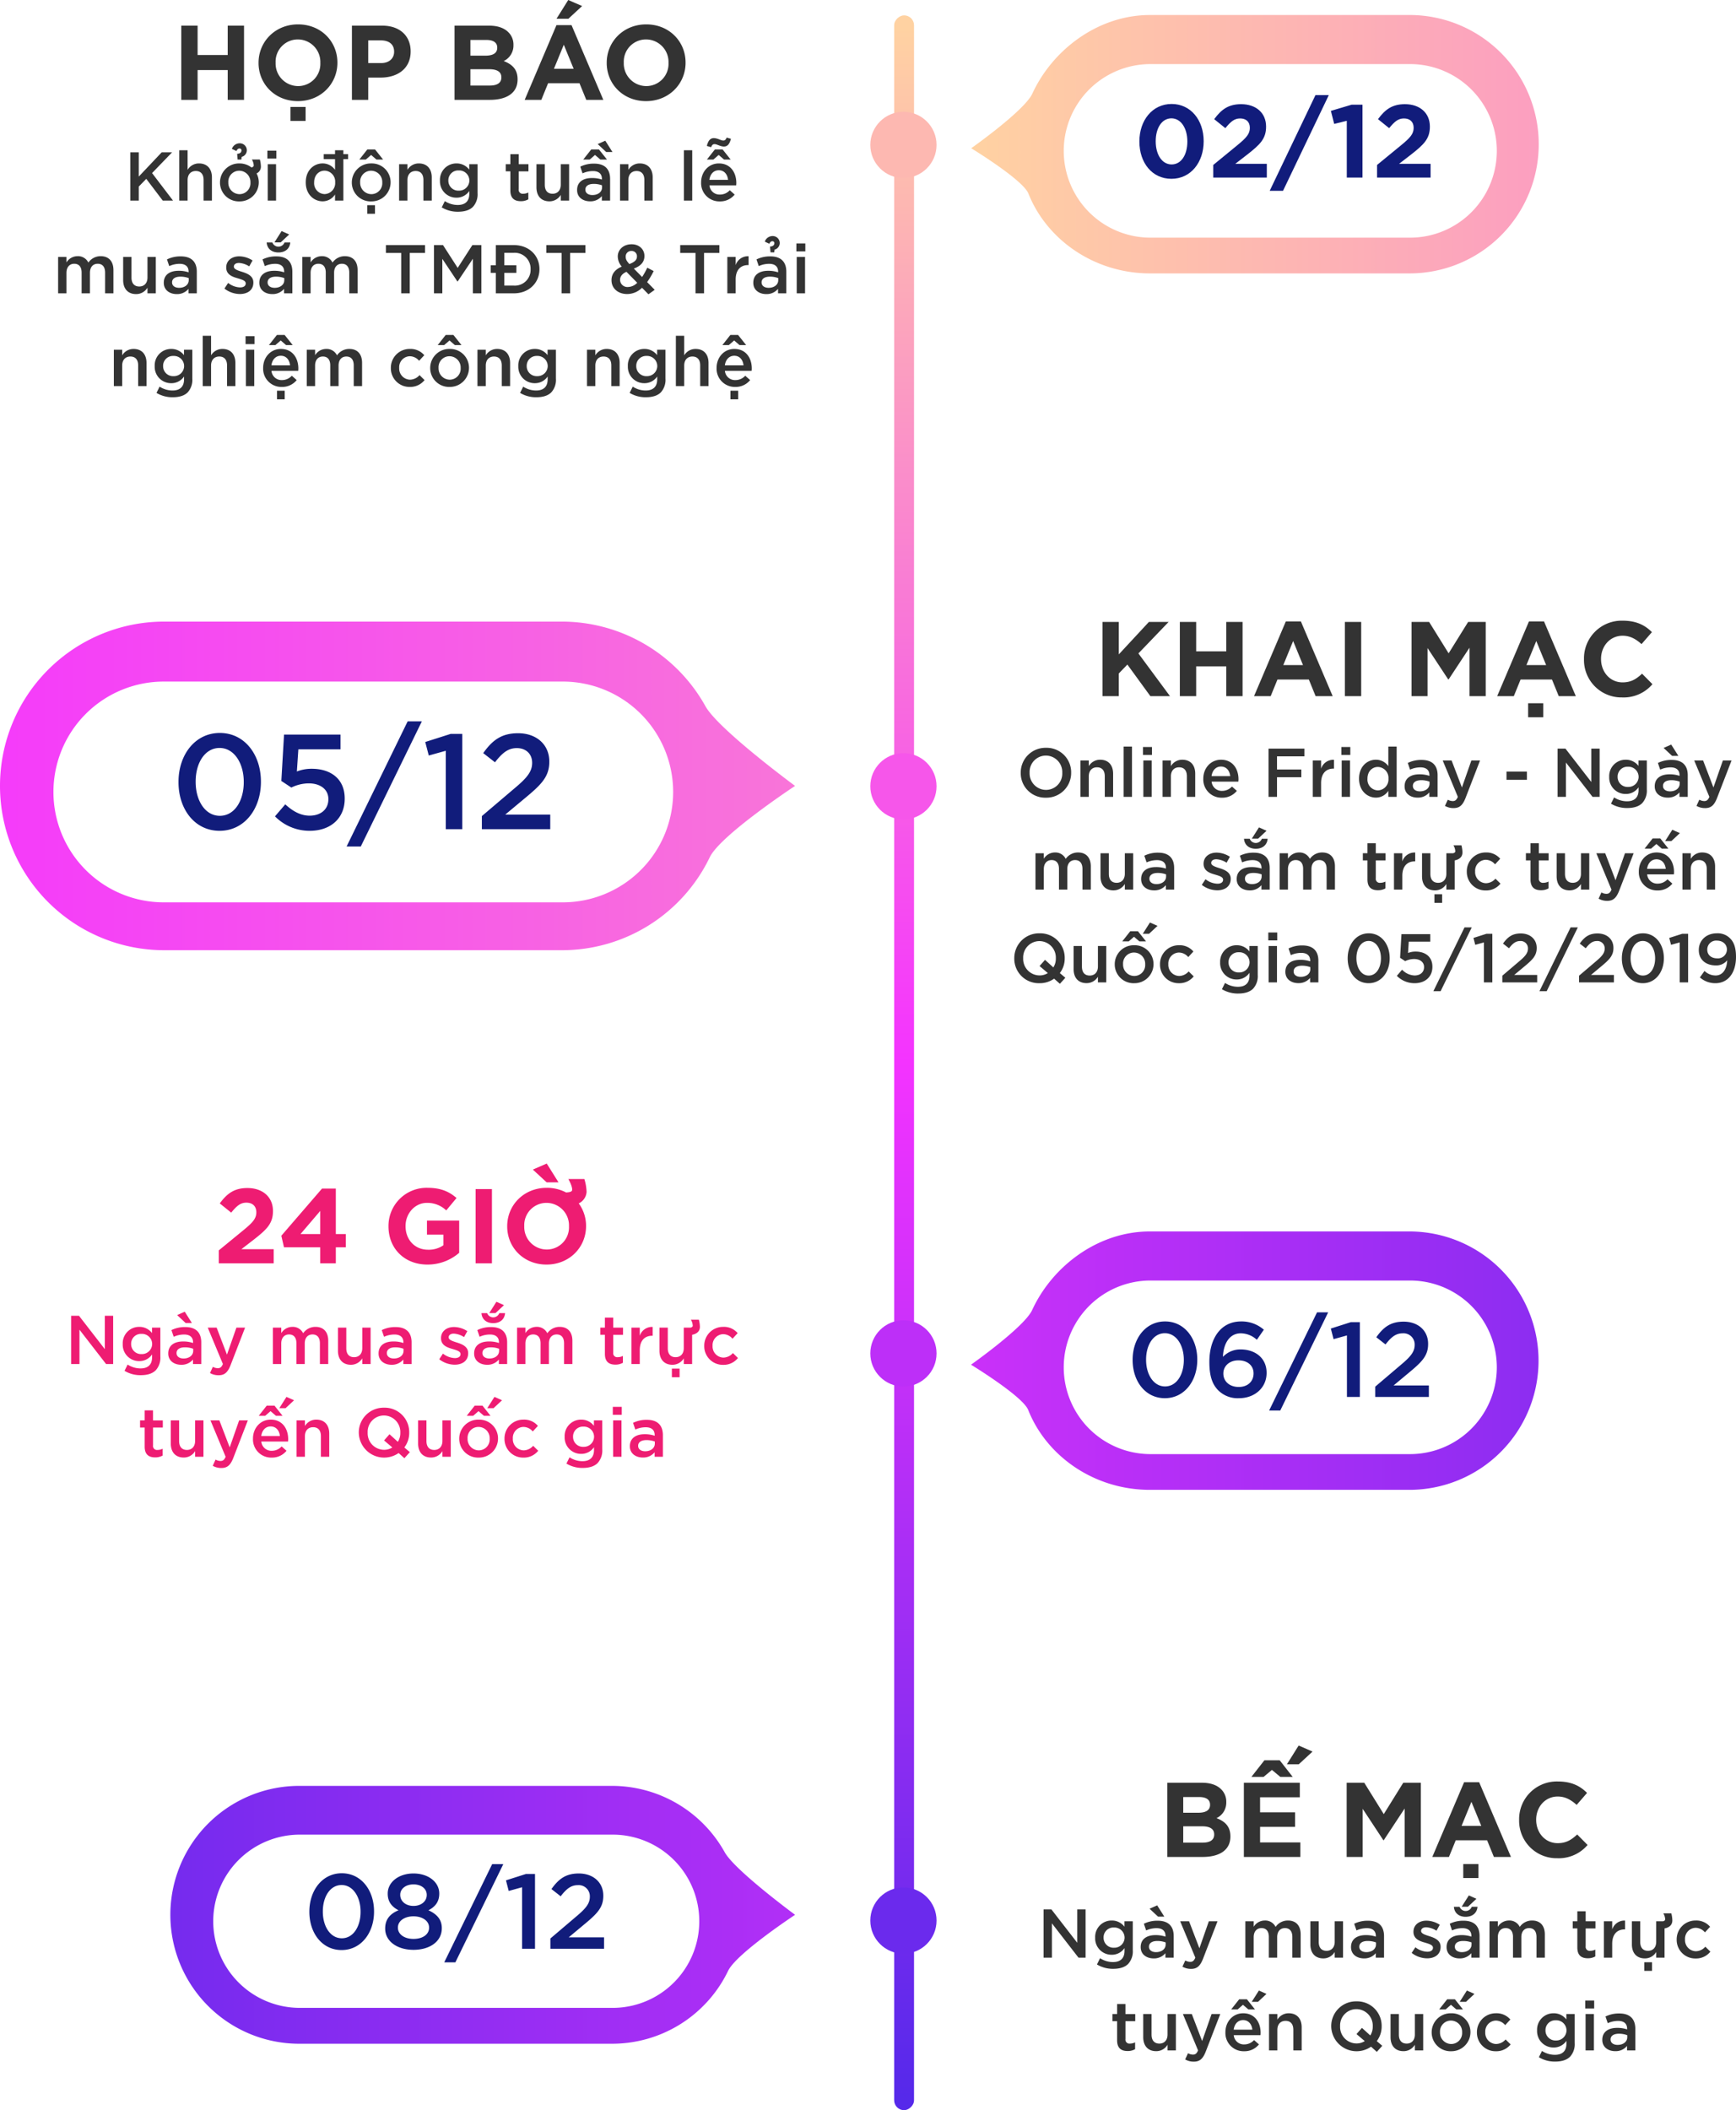 <svg xmlns="http://www.w3.org/2000/svg" xmlns:xlink="http://www.w3.org/1999/xlink" width="655.172" height="796.236" viewBox="0 0 655.172 796.236">
  <defs>
    <linearGradient id="linear-gradient" y1="0.5" x2="1" y2="0.5" gradientUnits="objectBoundingBox">
      <stop offset="0" stop-color="#ffd2a2"/>
      <stop offset="0.5" stop-color="#f433ff"/>
      <stop offset="1" stop-color="#5629ea"/>
    </linearGradient>
    <linearGradient id="linear-gradient-2" x2="6.187" xlink:href="#linear-gradient"/>
    <linearGradient id="linear-gradient-3" x1="-3.23" x2="1.879" xlink:href="#linear-gradient"/>
    <filter id="Path_23" x="392.458" y="15.18" width="181.444" height="83.5" filterUnits="userSpaceOnUse">
      <feOffset dy="3" input="SourceAlpha"/>
      <feGaussianBlur stdDeviation="3" result="blur"/>
      <feFlood flood-opacity="0.329"/>
      <feComposite operator="in" in2="blur"/>
      <feComposite in="SourceGraphic"/>
    </filter>
    <filter id="Path_193" x="392.458" y="474.18" width="181.444" height="83.5" filterUnits="userSpaceOnUse">
      <feOffset dy="3" input="SourceAlpha"/>
      <feGaussianBlur stdDeviation="3" result="blur-2"/>
      <feFlood flood-opacity="0.329"/>
      <feComposite operator="in" in2="blur-2"/>
      <feComposite in="SourceGraphic"/>
    </filter>
    <linearGradient id="linear-gradient-4" x1="-1.604" x2="3.885" xlink:href="#linear-gradient"/>
    <linearGradient id="linear-gradient-5" x1="-3.746" x2="1.525" xlink:href="#linear-gradient"/>
    <filter id="Path_23-2" x="11.456" y="248.18" width="251.302" height="101.302" filterUnits="userSpaceOnUse">
      <feOffset dy="3" input="SourceAlpha"/>
      <feGaussianBlur stdDeviation="3" result="blur-3"/>
      <feFlood flood-opacity="0.329"/>
      <feComposite operator="in" in2="blur-3"/>
      <feComposite in="SourceGraphic"/>
    </filter>
    <filter id="Path_195" x="71.655" y="683.263" width="201.073" height="83.368" filterUnits="userSpaceOnUse">
      <feOffset dy="3" input="SourceAlpha"/>
      <feGaussianBlur stdDeviation="3" result="blur-4"/>
      <feFlood flood-opacity="0.329"/>
      <feComposite operator="in" in2="blur-4"/>
      <feComposite in="SourceGraphic"/>
    </filter>
  </defs>
  <g id="timeline-xs" transform="translate(-2800.542 -887.82)">
    <rect id="Rectangle_8" data-name="Rectangle 8" width="790.443" height="7.499" rx="3.75" transform="translate(3145.5 893.613) rotate(90)" fill="url(#linear-gradient)"/>
    <path id="Path_207" data-name="Path 207" d="M51.46,47h6.16V35.76H68.98V47h6.16V19H68.98V30.08H57.62V19H51.46Zm41.2,7.96h5.72V49.68H92.66Zm2.8-7.48c8.64,0,14.92-6.52,14.92-14.48v-.08c0-7.96-6.2-14.4-14.84-14.4S80.62,25.04,80.62,33v.08c0,7.96,6.2,14.4,14.84,14.4Zm.08-5.68A8.507,8.507,0,0,1,87.06,33v-.08a8.374,8.374,0,0,1,8.4-8.72,8.507,8.507,0,0,1,8.48,8.8v.08a8.374,8.374,0,0,1-8.4,8.72ZM115.86,47h6.16V38.6h4.68c6.28,0,11.32-3.32,11.32-9.84v-.08c0-5.76-4.04-9.68-10.72-9.68H115.86Zm6.16-13.88V24.56h4.76c3.08,0,5,1.48,5,4.24v.08c0,2.4-1.8,4.24-4.88,4.24ZM154.58,47H167.9c6.32,0,10.48-2.56,10.48-7.68v-.08c0-3.72-2-5.64-5.24-6.88a6.469,6.469,0,0,0,3.68-6.04v-.08a6.485,6.485,0,0,0-1.92-4.76c-1.64-1.64-4.08-2.48-7.32-2.48h-13Zm6-16.68V24.4h6.08c2.6,0,4.04,1,4.04,2.88v.08c0,2.08-1.72,2.96-4.44,2.96Zm0,11.28V35.44h7.12c3.2,0,4.56,1.16,4.56,3.04v.08c0,2.08-1.64,3.04-4.36,3.04ZM181.06,47h6.28l2.56-6.28h11.84L204.3,47h6.44l-12-28.2h-5.68ZM192.1,35.28l3.72-9.08,3.72,9.08Zm.96-18.88h4.48l5.2-4.8L197.5,9.32Zm33.8,31.08c8.64,0,14.92-6.52,14.92-14.48v-.08c0-7.96-6.2-14.4-14.84-14.4S212.02,25.04,212.02,33v.08c0,7.96,6.2,14.4,14.84,14.4Zm.08-5.68a8.507,8.507,0,0,1-8.48-8.8v-.08a8.374,8.374,0,0,1,8.4-8.72,8.507,8.507,0,0,1,8.48,8.8v.08a8.374,8.374,0,0,1-8.4,8.72ZM32.211,85h3.2V79.722l2.834-2.912L44.457,85h3.874l-7.9-10.374L47.993,66.8H44.067l-8.658,9.152V66.8h-3.2ZM50.7,85h3.146V77.252c0-2.158,1.248-3.406,3.094-3.406,1.872,0,2.938,1.2,2.938,3.354V85h3.146V76.264c0-3.224-1.768-5.278-4.888-5.278a4.94,4.94,0,0,0-4.29,2.418V66.02H50.7Zm22.646.312a7.194,7.194,0,0,0,7.358-7.15V78.11a7.277,7.277,0,0,0-.832-3.354,2.777,2.777,0,0,0,1.638-2.548,11.5,11.5,0,0,0-.39-2.7H78.1a4.705,4.705,0,0,1,.7,2.262c0,.312-.286.572-.832.754A7.4,7.4,0,0,0,73.4,70.986a7.176,7.176,0,0,0-7.332,7.176v.052a7.1,7.1,0,0,0,7.275,7.1Zm.052-2.73a4.27,4.27,0,0,1-4.186-4.42V78.11a4.12,4.12,0,0,1,4.134-4.368,4.243,4.243,0,0,1,4.212,4.42v.052A4.125,4.125,0,0,1,73.4,82.582ZM72.719,69.53h1.4l.13-1.014a2.591,2.591,0,0,0,1.95-2.548,2.64,2.64,0,0,0-2.756-2.574A3.106,3.106,0,0,0,70.561,65.5l1.716.806c.312-.754.78-.962,1.092-.962a.721.721,0,0,1,.806.65c0,.936-.624,1.274-1.638,1.378Zm11.232-.364h3.38v-2.99h-3.38ZM84.081,85h3.146V71.272H84.081Zm21.138-15.626h4.264V73.4a5.719,5.719,0,0,0-4.68-2.418c-3.276,0-6.37,2.548-6.37,7.124v.052c0,4.576,3.146,7.124,6.37,7.124a5.53,5.53,0,0,0,4.68-2.574V85h3.146V69.374h1.794v-1.9h-1.794V66.02h-3.146v1.456h-4.264Zm.338,13.182a4.069,4.069,0,0,1-3.952-4.394V78.11c0-2.73,1.794-4.394,3.952-4.394a4.12,4.12,0,0,1,3.978,4.394v.052a4.135,4.135,0,0,1-3.978,4.394Zm13.1-13.026H121.1l2-1.742,2.028,1.742h2.5l-3.042-3.822h-2.912ZM123.1,85.312a7.194,7.194,0,0,0,7.358-7.15V78.11a7.1,7.1,0,0,0-7.306-7.124,7.176,7.176,0,0,0-7.332,7.176v.052a7.1,7.1,0,0,0,7.284,7.1Zm.052-2.73a4.27,4.27,0,0,1-4.186-4.42V78.11a4.12,4.12,0,0,1,4.134-4.368,4.243,4.243,0,0,1,4.212,4.42v.052a4.125,4.125,0,0,1-4.156,4.368Zm-1.508,7.41h2.912v-3.25h-2.912ZM133.663,85h3.146V77.252c0-2.158,1.248-3.406,3.094-3.406,1.872,0,2.938,1.2,2.938,3.354V85h3.146V76.264c0-3.224-1.768-5.278-4.888-5.278a4.94,4.94,0,0,0-4.29,2.418V71.272h-3.146Zm22.23,4.212c2.5,0,4.394-.6,5.642-1.846a7,7,0,0,0,1.742-5.174V71.272h-3.146v2.054a5.924,5.924,0,0,0-4.81-2.34,6.176,6.176,0,0,0-6.24,6.448v.052a6.169,6.169,0,0,0,6.24,6.422,5.75,5.75,0,0,0,4.836-2.522v1.066c0,2.782-1.534,4.212-4.342,4.212a8.933,8.933,0,0,1-4.888-1.456l-1.17,2.366a11.586,11.586,0,0,0,6.136,1.638Zm.26-7.956a3.744,3.744,0,0,1-3.9-3.8V77.4a3.709,3.709,0,0,1,3.9-3.77,3.839,3.839,0,0,1,4.03,3.8v.052a3.85,3.85,0,0,1-4.03,3.77ZM179.6,85.234a5.576,5.576,0,0,0,2.834-.7V81.958a4.307,4.307,0,0,1-1.95.468,1.5,1.5,0,0,1-1.69-1.716V73.976h3.692v-2.7H178.8V67.5h-3.146v3.77h-1.742v2.7h1.742V81.2c0,3.02,1.637,4.034,3.951,4.034Zm10.79.052a4.952,4.952,0,0,0,4.29-2.418V85h3.146V71.272H194.68V79.02c0,2.158-1.248,3.406-3.094,3.406-1.872,0-2.938-1.2-2.938-3.354v-7.8H185.5v8.736c0,3.224,1.768,5.278,4.893,5.278ZM213.3,85V76.862c0-3.666-1.95-5.8-6.032-5.8a11.427,11.427,0,0,0-5.226,1.144l.858,2.522a9.464,9.464,0,0,1,3.926-.858c2.184,0,3.38,1.04,3.38,2.938v.26a11.555,11.555,0,0,0-3.8-.572c-3.224,0-5.564,1.456-5.564,4.5v.052c0,2.782,2.288,4.238,4.888,4.238a5.548,5.548,0,0,0,4.446-1.976V85Zm-3.042-4.966c0,1.742-1.56,2.886-3.64,2.886-1.482,0-2.652-.7-2.652-2.028V80.84c0-1.326,1.17-2.132,3.146-2.132a8.987,8.987,0,0,1,3.146.546Zm-7.1-10.5H205.6l2-1.742,2.028,1.742h2.5l-3.042-3.822h-2.912Zm8.658-2.86h2.366l-2.7-4.264-2.86,1.274ZM217.045,85h3.146V77.252c0-2.158,1.248-3.406,3.094-3.406,1.872,0,2.938,1.2,2.938,3.354V85h3.146V76.264c0-3.224-1.768-5.278-4.888-5.278a4.94,4.94,0,0,0-4.29,2.418V71.272h-3.146Zm24.1,0h3.146V66.02h-3.146Zm8.684-15.47h2.444l2-1.742L256.3,69.53h2.5l-3.042-3.822h-2.912Zm4.862,15.782a6.981,6.981,0,0,0,5.616-2.574L258.463,81.1a4.985,4.985,0,0,1-3.718,1.638,3.8,3.8,0,0,1-3.952-3.484h10.088c.026-.312.052-.6.052-.884,0-3.952-2.21-7.384-6.578-7.384-3.926,0-6.708,3.2-6.708,7.15v.052a6.864,6.864,0,0,0,7.046,7.124Zm-3.926-8.138c.286-2.158,1.612-3.614,3.562-3.614,2.08,0,3.276,1.612,3.484,3.614Zm.65-12.3c.338-.806.624-1.17,1.326-1.17.832,0,2.184.91,3.51.91,1.456,0,2.132-1.04,2.652-2.912l-1.612-.468c-.338.754-.6,1.118-1.3,1.118-.832,0-2.184-.91-3.536-.91-1.456,0-2.158,1.066-2.652,2.938ZM4.976,120H8.122v-7.722c0-2.158,1.17-3.432,2.938-3.432s2.782,1.17,2.782,3.328V120h3.146v-7.748c0-2.21,1.2-3.406,2.938-3.406,1.768,0,2.782,1.17,2.782,3.354V120h3.146v-8.762c0-3.354-1.794-5.252-4.81-5.252A5.6,5.6,0,0,0,16.39,108.4a4.318,4.318,0,0,0-4.082-2.418,4.92,4.92,0,0,0-4.186,2.366v-2.08H4.976Zm29.432.286a4.952,4.952,0,0,0,4.29-2.418V120h3.146V106.272H38.7v7.748c0,2.158-1.248,3.406-3.094,3.406-1.872,0-2.938-1.2-2.938-3.354v-7.8H29.52v8.736c0,3.224,1.768,5.278,4.888,5.278ZM57.314,120v-8.138c0-3.666-1.95-5.8-6.032-5.8a11.427,11.427,0,0,0-5.226,1.144l.858,2.522a9.464,9.464,0,0,1,3.926-.858c2.184,0,3.38,1.04,3.38,2.938v.26a11.555,11.555,0,0,0-3.8-.572c-3.224,0-5.564,1.456-5.564,4.5v.052c0,2.782,2.288,4.238,4.888,4.238a5.548,5.548,0,0,0,4.446-1.976V120Zm-3.042-4.966c0,1.742-1.56,2.886-3.64,2.886-1.482,0-2.652-.7-2.652-2.028v-.052c0-1.326,1.17-2.132,3.146-2.132a8.987,8.987,0,0,1,3.146.546Zm19.292,5.226c2.86,0,5.1-1.43,5.1-4.316v-.052c0-2.47-2.288-3.38-4.264-4-1.586-.494-3.094-.988-3.094-1.924v-.052c0-.806.7-1.378,1.924-1.378a7.967,7.967,0,0,1,3.874,1.3l1.248-2.236a9.447,9.447,0,0,0-5.044-1.56c-2.73,0-4.888,1.586-4.888,4.186v.052c0,2.626,2.288,3.484,4.29,4.03,1.612.494,3.068.884,3.068,1.924v.052c0,.91-.78,1.482-2.132,1.482a7.643,7.643,0,0,1-4.5-1.69l-1.4,2.132a9.644,9.644,0,0,0,5.818,2.05ZM93.376,120v-8.138c0-3.666-1.95-5.8-6.032-5.8a11.427,11.427,0,0,0-5.226,1.144l.858,2.522a9.464,9.464,0,0,1,3.926-.858c2.184,0,3.38,1.04,3.38,2.938v.26a11.555,11.555,0,0,0-3.8-.572c-3.224,0-5.564,1.456-5.564,4.5v.052c0,2.782,2.288,4.238,4.888,4.238a5.548,5.548,0,0,0,4.446-1.976V120Zm-3.042-4.966c0,1.742-1.56,2.886-3.64,2.886-1.482,0-2.652-.7-2.652-2.028v-.052c0-1.326,1.17-2.132,3.146-2.132a8.987,8.987,0,0,1,3.146.546Zm-2.21-10.452c2.5,0,4.264-1.378,4.472-3.77H90.412a2.443,2.443,0,0,1-4.576,0H83.678C83.86,103.2,85.628,104.582,88.124,104.582Zm-1.508-3.8h2.366l3.2-2.99-2.86-1.274ZM97.12,120h3.146v-7.722c0-2.158,1.17-3.432,2.938-3.432s2.782,1.17,2.782,3.328V120h3.146v-7.748c0-2.21,1.2-3.406,2.938-3.406,1.768,0,2.782,1.17,2.782,3.354V120H118v-8.762c0-3.354-1.794-5.252-4.81-5.252a5.6,5.6,0,0,0-4.654,2.418,4.318,4.318,0,0,0-4.082-2.418,4.92,4.92,0,0,0-4.186,2.366v-2.08H97.12Zm37.336,0h3.224V104.764h5.772V101.8H128.684v2.964h5.772Zm12.376,0h3.146V107l5.694,8.528h.1l5.746-8.58V120h3.2V101.8h-3.406l-5.538,8.606-5.538-8.606H146.83Zm23.348,0h6.786c5.72,0,9.672-3.978,9.672-9.1v-.052c0-5.122-3.952-9.048-9.672-9.048H170.18v7.618h-1.95v2.86h1.95Zm3.2-2.912v-4.81h4.55v-2.86h-4.55v-4.706h3.588a5.972,5.972,0,0,1,6.318,6.188v.052a5.932,5.932,0,0,1-6.318,6.136ZM194.98,120H198.2V104.764h5.772V101.8H189.212v2.964h5.772Zm32.786.364,2.366-1.69-2.86-2.912a28.76,28.76,0,0,0,2.47-4.16l-2.418-1.274a26.292,26.292,0,0,1-1.95,3.51l-3.12-3.172c2.418-.91,4-2.34,4-4.732v-.052c0-2.444-1.95-4.394-4.836-4.394-3.224,0-5.226,2.158-5.226,4.576v.052a5.908,5.908,0,0,0,1.508,3.8c-2.5,1.066-3.874,2.73-3.874,5.1v.052c0,3.146,2.548,5.2,5.928,5.2a8,8,0,0,0,5.59-2.366Zm-7.2-11.414c-1.014-1.118-1.378-1.794-1.378-2.7v-.05a2.054,2.054,0,0,1,2.158-2.184,1.972,1.972,0,0,1,2.08,2.054v.052c0,1.322-.99,2.128-2.862,2.83Zm-.468,8.658a2.755,2.755,0,0,1-3.042-2.652V114.9c0-1.17.728-2.288,2.418-3.016l4.056,4.134a4.908,4.908,0,0,1-3.434,1.59ZM245.528,120h3.224V104.764h5.772V101.8H239.756v2.964h5.772Zm12.012,0h3.146v-5.226c0-3.64,1.9-5.434,4.68-5.434h.182v-3.328a4.837,4.837,0,0,0-4.862,3.354v-3.094H257.54Zm16.3-15.47h1.4l.13-1.014a2.591,2.591,0,0,0,1.95-2.548,2.64,2.64,0,0,0-2.756-2.574,3.106,3.106,0,0,0-2.886,2.106l1.716.806c.312-.754.78-.962,1.092-.962a.721.721,0,0,1,.806.65c0,.936-.624,1.274-1.638,1.378ZM279.8,120v-8.138c0-3.666-1.95-5.8-6.032-5.8a11.427,11.427,0,0,0-5.226,1.144l.858,2.522a9.464,9.464,0,0,1,3.926-.858c2.184,0,3.38,1.04,3.38,2.938v.26a11.555,11.555,0,0,0-3.8-.572c-3.224,0-5.564,1.456-5.564,4.5v.052c0,2.782,2.288,4.238,4.888,4.238a5.548,5.548,0,0,0,4.446-1.976V120Zm-3.042-4.966c0,1.742-1.56,2.886-3.64,2.886-1.482,0-2.652-.7-2.652-2.028v-.052c0-1.326,1.17-2.132,3.146-2.132a8.987,8.987,0,0,1,3.146.546Zm6.838-10.868h3.38v-2.99H283.6Zm.13,15.834h3.146V106.272h-3.146ZM26.01,155h3.146v-7.748c0-2.158,1.248-3.406,3.094-3.406,1.872,0,2.938,1.2,2.938,3.354V155h3.146v-8.736c0-3.224-1.768-5.278-4.888-5.278a4.94,4.94,0,0,0-4.29,2.418v-2.132H26.01Zm22.23,4.212c2.5,0,4.394-.6,5.642-1.846a7,7,0,0,0,1.742-5.174v-10.92H52.478v2.054a5.924,5.924,0,0,0-4.81-2.34,6.176,6.176,0,0,0-6.24,6.448v.052a6.169,6.169,0,0,0,6.24,6.422,5.75,5.75,0,0,0,4.836-2.522v1.066c0,2.782-1.534,4.212-4.342,4.212a8.933,8.933,0,0,1-4.888-1.456l-1.17,2.366a11.586,11.586,0,0,0,6.136,1.638Zm.26-7.956a3.744,3.744,0,0,1-3.9-3.8V147.4a3.709,3.709,0,0,1,3.9-3.77,3.839,3.839,0,0,1,4.03,3.8v.052a3.85,3.85,0,0,1-4.03,3.77ZM59.55,155H62.7v-7.748c0-2.158,1.248-3.406,3.094-3.406,1.872,0,2.938,1.2,2.938,3.354V155h3.146v-8.736c0-3.224-1.768-5.278-4.888-5.278A4.94,4.94,0,0,0,62.7,143.4v-7.38H59.55Zm16.172-15.834H79.1v-2.99H75.72ZM75.852,155H79V141.272H75.852Zm8.684-15.47H86.98l2-1.742,2.028,1.742h2.5l-3.042-3.822H87.552ZM89.4,155.312a6.981,6.981,0,0,0,5.616-2.574L93.168,151.1a4.985,4.985,0,0,1-3.718,1.638,3.8,3.8,0,0,1-3.952-3.484H95.586c.026-.312.052-.6.052-.884,0-3.952-2.21-7.384-6.578-7.384-3.926,0-6.708,3.2-6.708,7.15v.052a6.864,6.864,0,0,0,7.048,7.124Zm-3.926-8.138c.286-2.158,1.612-3.614,3.562-3.614,2.08,0,3.276,1.612,3.484,3.614Zm2.106,12.818h2.91v-3.25H87.578ZM98.81,155h3.146v-7.722c0-2.158,1.17-3.432,2.938-3.432s2.782,1.17,2.782,3.328V155h3.146v-7.748c0-2.21,1.2-3.406,2.938-3.406,1.768,0,2.782,1.17,2.782,3.354V155h3.146v-8.762c0-3.354-1.794-5.252-4.81-5.252a5.6,5.6,0,0,0-4.654,2.418,4.318,4.318,0,0,0-4.082-2.418,4.92,4.92,0,0,0-4.186,2.366v-2.08H98.81Zm38.844.312a6.871,6.871,0,0,0,5.616-2.574l-1.9-1.872a4.876,4.876,0,0,1-3.562,1.716,4.192,4.192,0,0,1-4.108-4.42v-.052a4.12,4.12,0,0,1,3.952-4.368,4.62,4.62,0,0,1,3.562,1.716l1.95-2.106a6.778,6.778,0,0,0-5.486-2.366,7.08,7.08,0,0,0-7.124,7.176v.052a7.009,7.009,0,0,0,7.1,7.1Zm10.582-15.782h2.444l2-1.742,2.028,1.742h2.5l-3.042-3.822h-2.912Zm4.446,15.782a7.194,7.194,0,0,0,7.358-7.15v-.052a7.1,7.1,0,0,0-7.306-7.124,7.176,7.176,0,0,0-7.332,7.176v.052a7.1,7.1,0,0,0,7.28,7.1Zm.052-2.73a4.27,4.27,0,0,1-4.186-4.42v-.052a4.12,4.12,0,0,1,4.134-4.368,4.243,4.243,0,0,1,4.212,4.42v.052a4.125,4.125,0,0,1-4.16,4.368Zm10.5,2.418h3.146v-7.748c0-2.158,1.248-3.406,3.094-3.406,1.872,0,2.938,1.2,2.938,3.354V155h3.146v-8.736c0-3.224-1.768-5.278-4.888-5.278a4.94,4.94,0,0,0-4.29,2.418v-2.132h-3.146Zm22.23,4.212c2.5,0,4.394-.6,5.642-1.846a7,7,0,0,0,1.742-5.174v-10.92H189.7v2.054a5.924,5.924,0,0,0-4.81-2.34,6.176,6.176,0,0,0-6.24,6.448v.052a6.169,6.169,0,0,0,6.24,6.422,5.75,5.75,0,0,0,4.836-2.522v1.066c0,2.782-1.534,4.212-4.342,4.212a8.933,8.933,0,0,1-4.888-1.456l-1.17,2.366a11.586,11.586,0,0,0,6.14,1.638Zm.26-7.956a3.744,3.744,0,0,1-3.9-3.8V147.4a3.709,3.709,0,0,1,3.9-3.77,3.839,3.839,0,0,1,4.03,3.8v.052a3.85,3.85,0,0,1-4.026,3.77ZM204.578,155h3.146v-7.748c0-2.158,1.248-3.406,3.094-3.406,1.872,0,2.938,1.2,2.938,3.354V155H216.9v-8.736c0-3.224-1.768-5.278-4.888-5.278a4.94,4.94,0,0,0-4.29,2.418v-2.132h-3.146Zm22.23,4.212c2.5,0,4.394-.6,5.642-1.846a7,7,0,0,0,1.742-5.174v-10.92h-3.146v2.054a5.924,5.924,0,0,0-4.81-2.34,6.176,6.176,0,0,0-6.24,6.448v.052a6.169,6.169,0,0,0,6.24,6.422,5.75,5.75,0,0,0,4.836-2.522v1.066c0,2.782-1.534,4.212-4.342,4.212a8.933,8.933,0,0,1-4.888-1.456l-1.17,2.366a11.586,11.586,0,0,0,6.136,1.638Zm.26-7.956a3.744,3.744,0,0,1-3.9-3.8V147.4a3.709,3.709,0,0,1,3.9-3.77,3.839,3.839,0,0,1,4.03,3.8v.052a3.85,3.85,0,0,1-4.03,3.77ZM238.118,155h3.146v-7.748c0-2.158,1.248-3.406,3.094-3.406,1.872,0,2.938,1.2,2.938,3.354V155h3.146v-8.736c0-3.224-1.768-5.278-4.888-5.278a4.94,4.94,0,0,0-4.29,2.418V136.02h-3.146Zm17.55-15.47h2.444l2-1.742,2.028,1.742h2.5l-3.042-3.822h-2.912Zm4.862,15.782a6.981,6.981,0,0,0,5.616-2.574L264.3,151.1a4.985,4.985,0,0,1-3.718,1.638,3.8,3.8,0,0,1-3.952-3.484h10.088c.026-.312.052-.6.052-.884,0-3.952-2.21-7.384-6.578-7.384-3.926,0-6.708,3.2-6.708,7.15v.052a6.864,6.864,0,0,0,7.046,7.124Zm-3.926-8.138c.286-2.158,1.612-3.614,3.562-3.614,2.08,0,3.276,1.612,3.484,3.614Zm2.106,12.818h2.912v-3.25H258.71Z" transform="translate(2817.5 878.5)" fill="#333"/>
    <path id="Path_206" data-name="Path 206" d="M43.12,47h6.16V38.44l3.24-3.36L61.2,47h7.4L56.68,30.88,68.08,19H60.64L49.28,31.24V19H43.12Zm29.2,0h6.16V35.76H89.84V47H96V19H89.84V30.08H78.48V19H72.32Zm28,0h6.28l2.56-6.28H121L123.56,47H130L118,18.8h-5.68Zm11.04-11.72,3.72-9.08,3.72,9.08ZM134.6,47h6.16V19H134.6Zm25.16,0h6.04V28.84l7.8,11.84h.16l7.88-11.96V47h6.12V19h-6.64l-7.36,11.84L166.4,19h-6.64Zm44,7.96h5.72V49.68h-5.72ZM192.08,47h6.28l2.56-6.28h11.84L215.32,47h6.44l-12-28.2h-5.68Zm11.04-11.72,3.72-9.08,3.72,9.08Zm36.08,12.2a14.255,14.255,0,0,0,11.48-5l-3.92-3.96c-2.2,2.04-4.16,3.28-7.36,3.28-4.8,0-8.12-4-8.12-8.8v-.08c0-4.8,3.4-8.72,8.12-8.72,2.84,0,4.96,1.2,7.16,3.16l3.92-4.52c-2.56-2.56-5.8-4.32-11.04-4.32A14.231,14.231,0,0,0,224.84,33v.08a14.133,14.133,0,0,0,14.36,14.4ZM21.759,85.312A9.341,9.341,0,0,0,31.3,75.9v-.052a9.239,9.239,0,0,0-9.49-9.36A9.341,9.341,0,0,0,12.269,75.9v.052a9.239,9.239,0,0,0,9.49,9.36Zm.052-2.938A6.22,6.22,0,0,1,15.623,75.9v-.052a6.149,6.149,0,0,1,6.136-6.422A6.22,6.22,0,0,1,27.947,75.9v.052a6.149,6.149,0,0,1-6.136,6.422Zm13,2.626h3.146V77.252c0-2.158,1.248-3.406,3.094-3.406,1.872,0,2.938,1.2,2.938,3.354V85h3.146V76.264c0-3.224-1.768-5.278-4.888-5.278a4.94,4.94,0,0,0-4.29,2.418V71.272H34.811Zm16.3,0h3.146V66.02H51.113Zm7.306-15.834H61.8v-2.99H58.42ZM58.549,85H61.7V71.272H58.549ZM65.8,85h3.146V77.252c0-2.158,1.248-3.406,3.094-3.406,1.872,0,2.938,1.2,2.938,3.354V85h3.146V76.264c0-3.224-1.768-5.278-4.888-5.278a4.94,4.94,0,0,0-4.29,2.418V71.272H65.8Zm22.412.312a6.981,6.981,0,0,0,5.616-2.574L91.985,81.1a4.985,4.985,0,0,1-3.718,1.638,3.8,3.8,0,0,1-3.952-3.484H94.4c.026-.312.052-.6.052-.884,0-3.952-2.21-7.384-6.578-7.384-3.926,0-6.708,3.2-6.708,7.15v.052a6.864,6.864,0,0,0,7.049,7.124Zm-3.926-8.138c.286-2.158,1.612-3.614,3.562-3.614,2.08,0,3.276,1.612,3.484,3.614ZM105.791,85h3.2V77.59h9.178V74.678h-9.178V69.712h10.348V66.8H105.791Zm16.692,0h3.146V79.774c0-3.64,1.9-5.434,4.68-5.434h.182V71.012a4.837,4.837,0,0,0-4.862,3.354V71.272h-3.146Zm10.79-15.834h3.38v-2.99h-3.38ZM133.4,85h3.146V71.272H133.4Zm12.922.286A5.53,5.53,0,0,0,151,82.712V85h3.146V66.02H151V73.4a5.719,5.719,0,0,0-4.68-2.418c-3.276,0-6.37,2.548-6.37,7.124v.052c0,4.58,3.148,7.128,6.373,7.128Zm.754-2.73a4.069,4.069,0,0,1-3.952-4.394V78.11c0-2.73,1.794-4.394,3.952-4.394a4.12,4.12,0,0,1,3.978,4.394v.052a4.135,4.135,0,0,1-3.975,4.394ZM169.6,85V76.862c0-3.666-1.95-5.8-6.032-5.8a11.427,11.427,0,0,0-5.226,1.144l.858,2.522a9.464,9.464,0,0,1,3.926-.858c2.184,0,3.38,1.04,3.38,2.938v.26a11.555,11.555,0,0,0-3.8-.572c-3.224,0-5.564,1.456-5.564,4.5v.052c0,2.782,2.288,4.238,4.888,4.238a5.548,5.548,0,0,0,4.446-1.976V85Zm-3.042-4.966c0,1.742-1.56,2.886-3.64,2.886-1.482,0-2.652-.7-2.652-2.028V80.84c0-1.326,1.17-2.132,3.146-2.132a8.987,8.987,0,0,1,3.146.546Zm9.074,9.2c2.21,0,3.432-1.04,4.524-3.848l5.46-14.118H182.34L178.778,81.46l-3.9-10.192h-3.354L177.239,85c-.52,1.222-1.04,1.586-1.95,1.586a3.958,3.958,0,0,1-1.846-.52l-1.066,2.34a6.412,6.412,0,0,0,3.25.832ZM195.6,78.578h7.7V75.484h-7.7ZM214.887,85h3.146V72.052L228.069,85h2.678V66.8H227.6V79.384L217.851,66.8h-2.964Zm26.286,4.212c2.5,0,4.394-.6,5.642-1.846a7,7,0,0,0,1.742-5.174V71.272h-3.146v2.054a5.924,5.924,0,0,0-4.81-2.34,6.176,6.176,0,0,0-6.24,6.448v.052a6.169,6.169,0,0,0,6.24,6.422,5.75,5.75,0,0,0,4.836-2.522v1.066c0,2.782-1.534,4.212-4.342,4.212a8.933,8.933,0,0,1-4.888-1.456l-1.17,2.366a11.586,11.586,0,0,0,6.136,1.638Zm.26-7.956a3.744,3.744,0,0,1-3.9-3.8V77.4a3.709,3.709,0,0,1,3.9-3.77,3.839,3.839,0,0,1,4.03,3.8v.052a3.85,3.85,0,0,1-4.03,3.77ZM264,85V76.862c0-3.666-1.95-5.8-6.032-5.8a11.427,11.427,0,0,0-5.226,1.144l.858,2.522a9.464,9.464,0,0,1,3.926-.858c2.184,0,3.38,1.04,3.38,2.938v.26a11.555,11.555,0,0,0-3.8-.572c-3.224,0-5.564,1.456-5.564,4.5v.052c0,2.782,2.288,4.238,4.888,4.238a5.548,5.548,0,0,0,4.446-1.976V85Zm-3.042-4.966c0,1.742-1.56,2.886-3.64,2.886-1.482,0-2.652-.7-2.652-2.028V80.84c0-1.326,1.17-2.132,3.146-2.132a8.987,8.987,0,0,1,3.146.546Zm-2.86-10.5h2.366l-2.7-4.264L254.9,66.54Zm12.454,19.708c2.21,0,3.432-1.04,4.524-3.848l5.46-14.118H277.26L273.7,81.464l-3.9-10.192h-3.354L272.165,85c-.52,1.222-1.04,1.586-1.95,1.586a3.958,3.958,0,0,1-1.846-.52l-1.066,2.34a6.412,6.412,0,0,0,3.25.832ZM17.833,120h3.146v-7.722c0-2.158,1.17-3.432,2.938-3.432s2.782,1.17,2.782,3.328V120h3.146v-7.748c0-2.21,1.2-3.406,2.938-3.406,1.768,0,2.782,1.17,2.782,3.354V120h3.146v-8.762c0-3.354-1.794-5.252-4.81-5.252a5.6,5.6,0,0,0-4.654,2.418,4.318,4.318,0,0,0-4.082-2.418,4.92,4.92,0,0,0-4.186,2.366v-2.08H17.833Zm29.432.286a4.952,4.952,0,0,0,4.29-2.418V120H54.7V106.272H51.555v7.748c0,2.158-1.248,3.406-3.094,3.406-1.872,0-2.938-1.2-2.938-3.354v-7.8H42.377v8.736C42.377,118.232,44.145,120.286,47.265,120.286ZM70.171,120v-8.138c0-3.666-1.95-5.8-6.032-5.8a11.427,11.427,0,0,0-5.226,1.144l.858,2.522a9.464,9.464,0,0,1,3.926-.858c2.184,0,3.38,1.04,3.38,2.938v.26a11.555,11.555,0,0,0-3.8-.572c-3.224,0-5.564,1.456-5.564,4.5v.052c0,2.782,2.288,4.238,4.888,4.238a5.548,5.548,0,0,0,4.446-1.976V120Zm-3.042-4.966c0,1.742-1.56,2.886-3.64,2.886-1.482,0-2.652-.7-2.652-2.028v-.052c0-1.326,1.17-2.132,3.146-2.132a8.987,8.987,0,0,1,3.146.546Zm19.292,5.226c2.86,0,5.1-1.43,5.1-4.316v-.052c0-2.47-2.288-3.38-4.264-4-1.586-.494-3.094-.988-3.094-1.924v-.052c0-.806.7-1.378,1.924-1.378a7.967,7.967,0,0,1,3.874,1.3l1.248-2.236a9.447,9.447,0,0,0-5.044-1.56c-2.73,0-4.888,1.586-4.888,4.186v.052c0,2.626,2.288,3.484,4.29,4.03,1.612.494,3.068.884,3.068,1.924v.052c0,.91-.78,1.482-2.132,1.482a7.643,7.643,0,0,1-4.5-1.69l-1.4,2.132a9.644,9.644,0,0,0,5.818,2.05Zm19.812-.26v-8.138c0-3.666-1.95-5.8-6.032-5.8a11.427,11.427,0,0,0-5.226,1.144l.858,2.522a9.464,9.464,0,0,1,3.926-.858c2.184,0,3.38,1.04,3.38,2.938v.26a11.555,11.555,0,0,0-3.8-.572c-3.224,0-5.564,1.456-5.564,4.5v.052c0,2.782,2.288,4.238,4.888,4.238a5.548,5.548,0,0,0,4.446-1.976V120Zm-3.042-4.966c0,1.742-1.56,2.886-3.64,2.886-1.482,0-2.652-.7-2.652-2.028v-.052c0-1.326,1.17-2.132,3.146-2.132a8.987,8.987,0,0,1,3.146.546Zm-2.21-10.452c2.5,0,4.264-1.378,4.472-3.77h-2.184a2.443,2.443,0,0,1-4.576,0H96.535C96.717,103.2,98.485,104.582,100.981,104.582Zm-1.508-3.8h2.366l3.2-2.99-2.86-1.274ZM109.977,120h3.146v-7.722c0-2.158,1.17-3.432,2.938-3.432s2.782,1.17,2.782,3.328V120h3.146v-7.748c0-2.21,1.2-3.406,2.938-3.406,1.768,0,2.782,1.17,2.782,3.354V120h3.146v-8.762c0-3.354-1.794-5.252-4.81-5.252a5.6,5.6,0,0,0-4.654,2.418,4.318,4.318,0,0,0-4.082-2.418,4.92,4.92,0,0,0-4.186,2.366v-2.08h-3.146Zm37.1.234a5.576,5.576,0,0,0,2.834-.7V116.96a4.307,4.307,0,0,1-1.95.468,1.5,1.5,0,0,1-1.69-1.716v-6.734h3.692v-2.7h-3.692V102.5h-3.146v3.77h-1.742v2.7h1.742v7.23c0,3.02,1.64,4.034,3.954,4.034Zm6.058-.234h3.146v-5.226c0-3.64,1.9-5.434,4.68-5.434h.182v-3.328a4.837,4.837,0,0,0-4.862,3.354v-3.094h-3.146Zm15.47.286a4.952,4.952,0,0,0,4.29-2.418V120h3.146V108.976c1.924-.39,2.912-1.4,2.938-2.99a11.5,11.5,0,0,0-.39-2.7h-3.016a4.7,4.7,0,0,1,.7,2.262c0,.338-.26.572-.806.728H172.9v7.748c0,2.158-1.248,3.406-3.094,3.406-1.872,0-2.938-1.2-2.938-3.354v-7.8h-3.146v8.736c0,3.22,1.765,5.274,4.885,5.274Zm-.208,4.706h2.912v-3.25H168.4Zm19.318-4.68a6.871,6.871,0,0,0,5.616-2.574l-1.9-1.872a4.876,4.876,0,0,1-3.562,1.716,4.192,4.192,0,0,1-4.108-4.42v-.052a4.12,4.12,0,0,1,3.952-4.368,4.62,4.62,0,0,1,3.562,1.716l1.95-2.106a6.778,6.778,0,0,0-5.486-2.366,7.08,7.08,0,0,0-7.124,7.176v.052a7.009,7.009,0,0,0,7.1,7.1Zm20.9-.078a5.576,5.576,0,0,0,2.834-.7V116.96a4.307,4.307,0,0,1-1.95.468,1.5,1.5,0,0,1-1.69-1.716v-6.734H211.5v-2.7h-3.692V102.5h-3.146v3.77H202.92v2.7h1.742v7.23c.006,3.02,1.644,4.034,3.958,4.034Zm10.79.052a4.952,4.952,0,0,0,4.29-2.418V120h3.146V106.272H223.7v7.748c0,2.158-1.248,3.406-3.094,3.406-1.872,0-2.938-1.2-2.938-3.354v-7.8h-3.146v8.736c0,3.224,1.769,5.278,4.889,5.278Zm14.2,3.952c2.21,0,3.432-1.04,4.524-3.848l5.46-14.118h-3.276l-3.562,10.192-3.9-10.192H229.5L235.219,120c-.52,1.222-1.04,1.586-1.95,1.586a3.958,3.958,0,0,1-1.846-.52l-1.066,2.34a6.412,6.412,0,0,0,3.25.832Zm14.118-19.708h2.444l2-1.742,2.028,1.742h2.5l-3.042-3.822h-2.912Zm4.862,15.782a6.981,6.981,0,0,0,5.616-2.574l-1.846-1.638a4.985,4.985,0,0,1-3.718,1.638,3.8,3.8,0,0,1-3.952-3.484h10.088c.026-.312.052-.6.052-.884,0-3.952-2.21-7.384-6.578-7.384-3.926,0-6.708,3.2-6.708,7.15v.052a6.864,6.864,0,0,0,7.048,7.124Zm-3.926-8.138c.286-2.158,1.612-3.614,3.562-3.614,2.08,0,3.276,1.612,3.484,3.614Zm6.812-10.5h2.366l3.2-2.99-2.86-1.274ZM262,120h3.146v-7.748c0-2.158,1.248-3.406,3.094-3.406,1.872,0,2.938,1.2,2.938,3.354V120h3.146v-8.736c0-3.224-1.768-5.278-4.888-5.278a4.94,4.94,0,0,0-4.29,2.418v-2.132H262ZM27.05,155.546l2.054-2.288-2.08-1.768a9.029,9.029,0,0,0,1.846-5.59v-.052a9.239,9.239,0,0,0-9.49-9.36A9.341,9.341,0,0,0,9.838,145.9v.052a9.239,9.239,0,0,0,9.49,9.36,9.226,9.226,0,0,0,5.538-1.716Zm-7.67-3.172a6.22,6.22,0,0,1-6.188-6.474v-.052a6.149,6.149,0,0,1,6.136-6.422,6.22,6.22,0,0,1,6.188,6.474v.052a6.079,6.079,0,0,1-.936,3.406l-3.146-2.86-2.054,2.34,3.12,2.652a5.718,5.718,0,0,1-3.12.884Zm17.732,2.912a4.952,4.952,0,0,0,4.29-2.418V155h3.146V141.272H41.4v7.748c0,2.158-1.248,3.406-3.094,3.406-1.872,0-2.938-1.2-2.938-3.354v-7.8H32.224v8.736c0,3.224,1.768,5.278,4.888,5.278ZM50.58,139.53h2.444l2-1.742,2.028,1.742h2.5l-3.042-3.822H53.6Zm4.446,15.782a7.194,7.194,0,0,0,7.358-7.15v-.052a7.1,7.1,0,0,0-7.306-7.124,7.176,7.176,0,0,0-7.332,7.176v.052a7.1,7.1,0,0,0,7.28,7.1Zm.052-2.73a4.27,4.27,0,0,1-4.186-4.42v-.052a4.12,4.12,0,0,1,4.134-4.368,4.243,4.243,0,0,1,4.212,4.42v.052a4.125,4.125,0,0,1-4.16,4.368Zm3.25-15.912h2.366l3.2-2.99-2.86-1.274Zm13.6,18.642a6.871,6.871,0,0,0,5.616-2.574l-1.9-1.872a4.876,4.876,0,0,1-3.562,1.716,4.192,4.192,0,0,1-4.108-4.42v-.052a4.12,4.12,0,0,1,3.952-4.368,4.62,4.62,0,0,1,3.562,1.716l1.95-2.106a6.778,6.778,0,0,0-5.486-2.366,7.08,7.08,0,0,0-7.124,7.176v.052a7.009,7.009,0,0,0,7.1,7.1Zm22.412,3.9c2.5,0,4.394-.6,5.642-1.846a7,7,0,0,0,1.742-5.174v-10.92H98.576v2.054a5.924,5.924,0,0,0-4.81-2.34,6.176,6.176,0,0,0-6.24,6.448v.052a6.169,6.169,0,0,0,6.24,6.422,5.75,5.75,0,0,0,4.836-2.522v1.066c0,2.782-1.534,4.212-4.342,4.212a8.933,8.933,0,0,1-4.888-1.456l-1.17,2.366a11.586,11.586,0,0,0,6.136,1.638Zm.26-7.956a3.744,3.744,0,0,1-3.9-3.8V147.4a3.709,3.709,0,0,1,3.9-3.77,3.839,3.839,0,0,1,4.03,3.8v.052a3.85,3.85,0,0,1-4.03,3.77Zm11.1-12.09h3.38v-2.99H105.7ZM105.83,155h3.146V141.272H105.83Zm18.772,0v-8.138c0-3.666-1.95-5.8-6.032-5.8a11.427,11.427,0,0,0-5.226,1.144l.858,2.522a9.464,9.464,0,0,1,3.926-.858c2.184,0,3.38,1.04,3.38,2.938v.26a11.555,11.555,0,0,0-3.8-.572c-3.224,0-5.564,1.456-5.564,4.5v.052c0,2.782,2.288,4.238,4.888,4.238a5.548,5.548,0,0,0,4.446-1.976V155Zm-3.042-4.966c0,1.742-1.56,2.886-3.64,2.886-1.482,0-2.652-.7-2.652-2.028v-.052c0-1.326,1.17-2.132,3.146-2.132a8.987,8.987,0,0,1,3.146.546Zm22,5.278c4.784,0,7.956-4.212,7.956-9.412v-.052c0-5.2-3.146-9.36-7.9-9.36-4.784,0-7.956,4.212-7.956,9.412v.052C135.652,151.152,138.772,155.312,143.56,155.312Zm.052-2.886c-2.834,0-4.654-2.938-4.654-6.526v-.052c0-3.614,1.794-6.474,4.6-6.474s4.654,2.938,4.654,6.526v.052C148.212,149.566,146.412,152.426,143.612,152.426Zm17.29,2.886c4.056,0,6.734-2.444,6.734-6.162v-.05c0-3.848-2.782-5.72-6.318-5.72a7.738,7.738,0,0,0-2.886.52l.286-4.264h8.112V136.8H155.958l-.52,8.918,1.924,1.274a7.685,7.685,0,0,1,3.354-.806c2.21,0,3.77,1.144,3.77,3.016v.052c0,1.9-1.43,3.146-3.614,3.146a6.946,6.946,0,0,1-4.68-2.184l-1.976,2.314a9.328,9.328,0,0,0,6.684,2.782Zm7.1,3.016h2.73l11.752-24.076h-2.73ZM187.08,155h3.172V136.67h-2.236l-4.888,1.56.676,2.6,3.276-.91Zm6.942,0h13.156v-2.808H198.52l3.744-3.12c3.2-2.652,4.732-4.16,4.732-7.046v-.052c0-3.25-2.47-5.434-6.006-5.434-3.224,0-4.966,1.378-6.708,3.822l2.262,1.768c1.43-1.846,2.548-2.73,4.212-2.73a2.729,2.729,0,0,1,2.938,2.834c0,1.638-.91,2.834-3.406,4.914l-6.266,5.33Zm14.014,3.328h2.73l11.752-24.076h-2.73ZM222.986,155h13.156v-2.808h-8.658l3.744-3.12c3.2-2.652,4.732-4.16,4.732-7.046v-.052c0-3.25-2.47-5.434-6.006-5.434-3.224,0-4.966,1.378-6.708,3.822l2.262,1.768c1.43-1.846,2.548-2.73,4.212-2.73a2.729,2.729,0,0,1,2.938,2.834c0,1.638-.91,2.834-3.406,4.914l-6.266,5.33Zm24.05.312c4.784,0,7.956-4.212,7.956-9.412v-.052c0-5.2-3.146-9.36-7.9-9.36-4.784,0-7.956,4.212-7.956,9.412v.052C239.132,151.152,242.252,155.312,247.036,155.312Zm.052-2.886c-2.834,0-4.654-2.938-4.654-6.526v-.052c0-3.614,1.794-6.474,4.6-6.474s4.654,2.938,4.654,6.526v.052C251.69,149.566,249.9,152.426,247.088,152.426ZM260.972,155h3.172V136.67h-2.236l-4.888,1.56.676,2.6,3.276-.91Zm13.442.312c4.888,0,7.8-4.056,7.8-9.906v-.052c0-3.562-.858-5.59-2.21-6.942a6.525,6.525,0,0,0-5.044-1.924c-4.03,0-6.786,2.73-6.786,6.292v.052c0,3.536,2.6,5.772,6.448,5.772a5.248,5.248,0,0,0,4.264-1.924c-.13,3.354-1.69,5.72-4.394,5.72a6.069,6.069,0,0,1-4.16-1.716l-1.742,2.444a8.689,8.689,0,0,0,5.824,2.184Zm.676-9.386c-2.288,0-3.718-1.352-3.718-3.25v-.052a3.343,3.343,0,0,1,3.614-3.38c2.314,0,3.8,1.456,3.8,3.354v.052a3.371,3.371,0,0,1-3.7,3.276Z" transform="translate(3173.5 1103.5)" fill="#333"/>
    <path id="Path_205" data-name="Path 205" d="M76.62,47H97.34V41.68H85.14l4.56-3.52c4.96-3.88,7.36-6.12,7.36-10.84v-.08c0-5.24-3.88-8.64-9.64-8.64-5,0-7.68,2.08-10.44,5.8l4.32,3.48c2.08-2.56,3.52-3.76,5.72-3.76,2.24,0,3.76,1.24,3.76,3.64,0,2.32-1.32,3.84-4.84,6.72l-9.32,7.64Zm38.28,0h5.88V40.96h3.76v-5h-3.76V18.8h-5.2L100.22,36.6l1,4.36H114.9Zm-7.44-11.04,7.44-8.72v8.72Zm47.92,11.52a18.174,18.174,0,0,0,11.96-4.44V30.88H155.18V36.2h6.2v4a9.744,9.744,0,0,1-5.8,1.68c-4.96,0-8.48-3.76-8.48-8.88v-.08c0-4.76,3.56-8.72,8.04-8.72a10.31,10.31,0,0,1,7.32,2.84l3.88-4.68c-2.88-2.48-6-3.84-11-3.84A14.371,14.371,0,0,0,140.66,33v.08C140.66,41.4,146.66,47.48,155.38,47.48ZM173.54,47h6.16V19h-6.16Zm26.76.48c8.64,0,14.92-6.52,14.92-14.48v-.08a14.274,14.274,0,0,0-2.76-8.52,5.184,5.184,0,0,0,2.96-4.36,18.51,18.51,0,0,0-.84-4.84h-6.04c1.24,2.24,1.44,3.4,1.44,4,0,.68-.56.96-2.28,1.08a15.585,15.585,0,0,0-7.32-1.76c-8.64,0-14.92,6.52-14.92,14.48v.08c0,7.96,6.2,14.4,14.84,14.4Zm.08-5.68A8.507,8.507,0,0,1,191.9,33v-.08a8.374,8.374,0,0,1,8.4-8.72,8.507,8.507,0,0,1,8.48,8.8v.08a8.374,8.374,0,0,1-8.4,8.72Zm-.04-25.36h4.48l-4.44-7.08-5.24,2.28ZM20.888,85h3.146V72.052L34.07,85h2.678V66.8H33.6V79.384L23.852,66.8H20.888Zm26.286,4.212c2.5,0,4.394-.6,5.642-1.846a7,7,0,0,0,1.742-5.174V71.272H51.412v2.054a5.924,5.924,0,0,0-4.81-2.34,6.176,6.176,0,0,0-6.24,6.448v.052a6.169,6.169,0,0,0,6.24,6.422,5.75,5.75,0,0,0,4.836-2.522v1.066c0,2.782-1.534,4.212-4.342,4.212a8.933,8.933,0,0,1-4.888-1.456l-1.17,2.366a11.586,11.586,0,0,0,6.136,1.638Zm.26-7.956a3.744,3.744,0,0,1-3.9-3.8V77.4a3.709,3.709,0,0,1,3.9-3.77,3.839,3.839,0,0,1,4.03,3.8v.052a3.85,3.85,0,0,1-4.03,3.77ZM70,85V76.862c0-3.666-1.95-5.8-6.032-5.8a11.427,11.427,0,0,0-5.226,1.144L59.6,74.73a9.464,9.464,0,0,1,3.926-.858c2.184,0,3.38,1.04,3.38,2.938v.26a11.555,11.555,0,0,0-3.8-.572c-3.224,0-5.564,1.456-5.564,4.5v.052c0,2.782,2.288,4.238,4.888,4.238a5.548,5.548,0,0,0,4.446-1.976V85Zm-3.04-4.966c0,1.742-1.56,2.886-3.64,2.886-1.482,0-2.652-.7-2.652-2.028V80.84c0-1.326,1.17-2.132,3.146-2.132a8.987,8.987,0,0,1,3.146.546ZM64.1,69.53h2.366l-2.7-4.264L60.9,66.54ZM76.554,89.238c2.21,0,3.432-1.04,4.524-3.848l5.46-14.118H83.262L79.7,81.464,75.8,71.272H72.446L78.166,85c-.52,1.222-1.04,1.586-1.95,1.586a3.958,3.958,0,0,1-1.846-.52l-1.07,2.34A6.412,6.412,0,0,0,76.554,89.238ZM97.042,85h3.146V77.278c0-2.158,1.17-3.432,2.938-3.432s2.782,1.17,2.782,3.328V85h3.146V77.252c0-2.21,1.2-3.406,2.938-3.406,1.768,0,2.782,1.17,2.782,3.354V85h3.146V76.238c0-3.354-1.794-5.252-4.81-5.252a5.605,5.605,0,0,0-4.654,2.418,4.318,4.318,0,0,0-4.082-2.418,4.92,4.92,0,0,0-4.186,2.366v-2.08H97.042Zm29.432.286a4.952,4.952,0,0,0,4.29-2.418V85h3.146V71.272h-3.146V79.02c0,2.158-1.248,3.406-3.094,3.406-1.872,0-2.938-1.2-2.938-3.354v-7.8h-3.146v8.736C121.586,83.232,123.354,85.286,126.474,85.286ZM149.38,85V76.862c0-3.666-1.95-5.8-6.032-5.8a11.427,11.427,0,0,0-5.226,1.144l.858,2.522a9.464,9.464,0,0,1,3.926-.858c2.184,0,3.38,1.04,3.38,2.938v.26a11.555,11.555,0,0,0-3.8-.572c-3.224,0-5.564,1.456-5.564,4.5v.052c0,2.782,2.288,4.238,4.888,4.238a5.548,5.548,0,0,0,4.446-1.976V85Zm-3.042-4.966c0,1.742-1.56,2.886-3.64,2.886-1.482,0-2.652-.7-2.652-2.028V80.84c0-1.326,1.17-2.132,3.146-2.132a8.987,8.987,0,0,1,3.146.546ZM165.63,85.26c2.86,0,5.1-1.43,5.1-4.316v-.052c0-2.47-2.288-3.38-4.264-4-1.586-.494-3.094-.988-3.094-1.924v-.052c0-.806.7-1.378,1.924-1.378a7.966,7.966,0,0,1,3.874,1.3l1.248-2.236a9.447,9.447,0,0,0-5.044-1.56c-2.73,0-4.888,1.586-4.888,4.186v.052c0,2.626,2.288,3.484,4.29,4.03,1.612.494,3.068.884,3.068,1.924v.052c0,.91-.78,1.482-2.132,1.482a7.643,7.643,0,0,1-4.5-1.69l-1.4,2.132A9.644,9.644,0,0,0,165.63,85.26ZM185.442,85V76.862c0-3.666-1.95-5.8-6.032-5.8a11.427,11.427,0,0,0-5.226,1.144l.858,2.522a9.464,9.464,0,0,1,3.926-.858c2.184,0,3.38,1.04,3.38,2.938v.26a11.555,11.555,0,0,0-3.8-.572c-3.224,0-5.564,1.456-5.564,4.5v.052c0,2.782,2.288,4.238,4.888,4.238a5.548,5.548,0,0,0,4.446-1.976V85ZM182.4,80.034c0,1.742-1.56,2.886-3.64,2.886-1.482,0-2.652-.7-2.652-2.028V80.84c0-1.326,1.17-2.132,3.146-2.132a8.987,8.987,0,0,1,3.146.546Zm-2.21-10.452c2.5,0,4.264-1.378,4.472-3.77h-2.184a2.443,2.443,0,0,1-4.576,0h-2.158c.182,2.388,1.95,3.77,4.446,3.77Zm-1.508-3.8h2.366l3.2-2.99-2.86-1.274ZM189.186,85h3.146V77.278c0-2.158,1.17-3.432,2.938-3.432s2.782,1.17,2.782,3.328V85H201.2V77.252c0-2.21,1.2-3.406,2.938-3.406,1.768,0,2.782,1.17,2.782,3.354V85h3.146V76.238c0-3.354-1.794-5.252-4.81-5.252A5.6,5.6,0,0,0,200.6,73.4a4.318,4.318,0,0,0-4.082-2.418,4.92,4.92,0,0,0-4.186,2.366v-2.08h-3.146Zm37.1.234a5.576,5.576,0,0,0,2.834-.7V81.958a4.307,4.307,0,0,1-1.95.468,1.5,1.5,0,0,1-1.69-1.716V73.976h3.692v-2.7H225.48V67.5h-3.146v3.77h-1.742v2.7h1.742V81.2c0,3.02,1.64,4.034,3.954,4.034Zm6.06-.234h3.146V79.774c0-3.64,1.9-5.434,4.68-5.434h.182V71.012a4.837,4.837,0,0,0-4.862,3.354V71.272h-3.146Zm15.47.286a4.952,4.952,0,0,0,4.29-2.418V85h3.146V73.976c1.924-.39,2.912-1.4,2.938-2.99a11.5,11.5,0,0,0-.39-2.7h-3.016a4.7,4.7,0,0,1,.7,2.262c0,.338-.26.572-.806.728H252.1V79.02c0,2.158-1.248,3.406-3.094,3.406-1.872,0-2.938-1.2-2.938-3.354v-7.8h-3.146v8.736c.006,3.224,1.778,5.278,4.894,5.278Zm-.208,4.706h2.912v-3.25h-2.912Zm19.318-4.68a6.871,6.871,0,0,0,5.616-2.574l-1.9-1.872a4.876,4.876,0,0,1-3.562,1.716,4.192,4.192,0,0,1-4.108-4.42V78.11a4.12,4.12,0,0,1,3.952-4.368,4.62,4.62,0,0,1,3.562,1.716l1.95-2.106a6.778,6.778,0,0,0-5.486-2.366,7.08,7.08,0,0,0-7.124,7.176v.052a7.009,7.009,0,0,0,7.1,7.1ZM52.6,120.234a5.576,5.576,0,0,0,2.834-.7V116.96a4.307,4.307,0,0,1-1.95.468,1.5,1.5,0,0,1-1.69-1.716v-6.734h3.692v-2.7h-3.7V102.5H48.643v3.77H46.9v2.7h1.742v7.23C48.643,119.22,50.281,120.234,52.6,120.234Zm10.79.052a4.952,4.952,0,0,0,4.29-2.418V120h3.146V106.272H67.675v7.748c0,2.158-1.248,3.406-3.094,3.406-1.872,0-2.938-1.2-2.938-3.354v-7.8H58.5v8.736c0,3.224,1.765,5.278,4.885,5.278Zm14.2,3.952c2.21,0,3.432-1.04,4.524-3.848l5.46-14.118h-3.28l-3.562,10.192-3.9-10.192H73.473L79.193,120c-.52,1.222-1.04,1.586-1.95,1.586a3.958,3.958,0,0,1-1.846-.52l-1.066,2.34a6.412,6.412,0,0,0,3.25.832ZM91.7,104.53h2.444l2-1.742,2.028,1.742h2.5l-3.042-3.822H94.715Zm4.862,15.782a6.981,6.981,0,0,0,5.616-2.574l-1.846-1.638a4.985,4.985,0,0,1-3.718,1.638,3.8,3.8,0,0,1-3.952-3.484H102.75c.026-.312.052-.6.052-.884,0-3.952-2.21-7.384-6.578-7.384-3.926,0-6.708,3.2-6.708,7.15v.052a6.864,6.864,0,0,0,7.045,7.124Zm-3.926-8.138c.286-2.158,1.612-3.614,3.562-3.614,2.08,0,3.276,1.612,3.484,3.614Zm6.812-10.5h2.366l3.2-2.99-2.86-1.274ZM105.973,120h3.146v-7.748c0-2.158,1.248-3.406,3.094-3.406,1.872,0,2.938,1.2,2.938,3.354V120H118.3v-8.736c0-3.224-1.768-5.278-4.888-5.278a4.94,4.94,0,0,0-4.29,2.418v-2.132h-3.146Zm40.69.546,2.054-2.288-2.08-1.768a9.029,9.029,0,0,0,1.846-5.59v-.052a9.239,9.239,0,0,0-9.49-9.36,9.341,9.341,0,0,0-9.542,9.412v.052a9.564,9.564,0,0,0,15.028,7.644Zm-7.67-3.172A6.22,6.22,0,0,1,132.8,110.9v-.052a6.149,6.149,0,0,1,6.136-6.422,6.22,6.22,0,0,1,6.188,6.474v.052a6.079,6.079,0,0,1-.936,3.406l-3.146-2.86-2.054,2.34,3.12,2.652a5.718,5.718,0,0,1-3.12.884Zm17.732,2.912a4.952,4.952,0,0,0,4.29-2.418V120h3.146V106.272h-3.146v7.748c0,2.158-1.248,3.406-3.094,3.406-1.872,0-2.938-1.2-2.938-3.354v-7.8h-3.146v8.736C151.837,118.232,153.6,120.286,156.725,120.286Zm13.468-15.756h2.444l2-1.742,2.028,1.742h2.5l-3.042-3.822h-2.912Zm4.446,15.782a7.194,7.194,0,0,0,7.358-7.15v-.052a7.1,7.1,0,0,0-7.306-7.124,7.176,7.176,0,0,0-7.332,7.176v.052a7.1,7.1,0,0,0,7.28,7.1Zm.052-2.73a4.27,4.27,0,0,1-4.186-4.42v-.052a4.12,4.12,0,0,1,4.134-4.368,4.243,4.243,0,0,1,4.212,4.42v.052a4.125,4.125,0,0,1-4.16,4.368Zm3.25-15.912h2.366l3.2-2.99-2.86-1.274Zm13.6,18.642a6.871,6.871,0,0,0,5.616-2.574l-1.9-1.872a4.876,4.876,0,0,1-3.562,1.716,4.192,4.192,0,0,1-4.108-4.42v-.052a4.12,4.12,0,0,1,3.952-4.368,4.62,4.62,0,0,1,3.562,1.716l1.95-2.106a6.778,6.778,0,0,0-5.486-2.366,7.08,7.08,0,0,0-7.124,7.176v.052a7.009,7.009,0,0,0,7.1,7.1Zm22.412,3.9c2.5,0,4.394-.6,5.642-1.846a7,7,0,0,0,1.742-5.174v-10.92h-3.146v2.054a5.924,5.924,0,0,0-4.81-2.34,6.176,6.176,0,0,0-6.24,6.448v.052a6.169,6.169,0,0,0,6.24,6.422,5.75,5.75,0,0,0,4.836-2.522v1.066c0,2.782-1.534,4.212-4.342,4.212a8.933,8.933,0,0,1-4.888-1.456l-1.17,2.366a11.586,11.586,0,0,0,6.134,1.638Zm.26-7.956a3.744,3.744,0,0,1-3.9-3.8V112.4a3.709,3.709,0,0,1,3.9-3.77,3.839,3.839,0,0,1,4.03,3.8v.052a3.85,3.85,0,0,1-4.032,3.77Zm11.1-12.09h3.38v-2.99h-3.38Zm.13,15.834h3.146V106.272h-3.146Zm18.772,0v-8.138c0-3.666-1.95-5.8-6.032-5.8a11.427,11.427,0,0,0-5.226,1.144l.858,2.522a9.464,9.464,0,0,1,3.926-.858c2.184,0,3.38,1.04,3.38,2.938v.26a11.555,11.555,0,0,0-3.8-.572c-3.224,0-5.564,1.456-5.564,4.5v.052c0,2.782,2.288,4.238,4.888,4.238a5.548,5.548,0,0,0,4.446-1.976V120Zm-3.042-4.966c0,1.742-1.56,2.886-3.64,2.886-1.482,0-2.652-.7-2.652-2.028v-.052c0-1.326,1.17-2.132,3.146-2.132a8.987,8.987,0,0,1,3.146.546Z" transform="translate(2806.5 1317.5)" fill="#ee1c72"/>
    <path id="Path_204" data-name="Path 204" d="M67.6,47H80.92c6.32,0,10.48-2.56,10.48-7.68v-.08c0-3.72-2-5.64-5.24-6.88a6.469,6.469,0,0,0,3.68-6.04v-.08a6.485,6.485,0,0,0-1.92-4.76C86.28,19.84,83.84,19,80.6,19h-13Zm6-16.68V24.4h6.08c2.6,0,4.04,1,4.04,2.88v.08c0,2.08-1.72,2.96-4.44,2.96Zm0,11.28V35.44h7.12c3.2,0,4.56,1.16,4.56,3.04v.08c0,2.08-1.64,3.04-4.36,3.04ZM96.48,47H117.8V41.52H102.6V35.64h13.2V30.16H102.6V24.48h15V19H96.48Zm2.84-30.2h4.6l3.16-2.64,3.16,2.64h4.68L110,10.52h-5.76Zm13.4-4.76h4.48l5.2-4.8-5.24-2.28ZM135.28,47h6.04V28.84l7.8,11.84h.16l7.88-11.96V47h6.12V19h-6.64l-7.36,11.84L141.92,19h-6.64Zm44,7.96H185V49.68h-5.72ZM167.6,47h6.28l2.56-6.28h11.84L190.84,47h6.44l-12-28.2H179.6Zm11.04-11.72,3.72-9.08,3.72,9.08Zm36.08,12.2a14.255,14.255,0,0,0,11.48-5l-3.92-3.96c-2.2,2.04-4.16,3.28-7.36,3.28-4.8,0-8.12-4-8.12-8.8v-.08c0-4.8,3.4-8.72,8.12-8.72,2.84,0,4.96,1.2,7.16,3.16L226,22.84c-2.56-2.56-5.8-4.32-11.04-4.32A14.231,14.231,0,0,0,200.36,33v.08a14.133,14.133,0,0,0,14.36,14.4ZM20.888,85h3.146V72.052L34.07,85h2.678V66.8H33.6V79.384L23.852,66.8H20.888Zm26.286,4.212c2.5,0,4.394-.6,5.642-1.846a7,7,0,0,0,1.742-5.174V71.272H51.412v2.054a5.924,5.924,0,0,0-4.81-2.34,6.176,6.176,0,0,0-6.24,6.448v.052a6.169,6.169,0,0,0,6.24,6.422,5.75,5.75,0,0,0,4.836-2.522v1.066c0,2.782-1.534,4.212-4.342,4.212a8.933,8.933,0,0,1-4.888-1.456l-1.17,2.366a11.586,11.586,0,0,0,6.136,1.638Zm.26-7.956a3.744,3.744,0,0,1-3.9-3.8V77.4a3.709,3.709,0,0,1,3.9-3.77,3.839,3.839,0,0,1,4.03,3.8v.052a3.85,3.85,0,0,1-4.03,3.77ZM70,85V76.862c0-3.666-1.95-5.8-6.032-5.8a11.427,11.427,0,0,0-5.226,1.144L59.6,74.73a9.464,9.464,0,0,1,3.926-.858c2.184,0,3.38,1.04,3.38,2.938v.26a11.555,11.555,0,0,0-3.8-.572c-3.224,0-5.564,1.456-5.564,4.5v.052c0,2.782,2.288,4.238,4.888,4.238a5.548,5.548,0,0,0,4.446-1.976V85Zm-3.04-4.966c0,1.742-1.56,2.886-3.64,2.886-1.482,0-2.652-.7-2.652-2.028V80.84c0-1.326,1.17-2.132,3.146-2.132a8.987,8.987,0,0,1,3.146.546ZM64.1,69.53h2.366l-2.7-4.264L60.9,66.54ZM76.554,89.238c2.21,0,3.432-1.04,4.524-3.848l5.46-14.118H83.262L79.7,81.464,75.8,71.272H72.446L78.166,85c-.52,1.222-1.04,1.586-1.95,1.586a3.958,3.958,0,0,1-1.846-.52l-1.07,2.34A6.412,6.412,0,0,0,76.554,89.238ZM97.042,85h3.146V77.278c0-2.158,1.17-3.432,2.938-3.432s2.782,1.17,2.782,3.328V85h3.146V77.252c0-2.21,1.2-3.406,2.938-3.406,1.768,0,2.782,1.17,2.782,3.354V85h3.146V76.238c0-3.354-1.794-5.252-4.81-5.252a5.605,5.605,0,0,0-4.654,2.418,4.318,4.318,0,0,0-4.082-2.418,4.92,4.92,0,0,0-4.186,2.366v-2.08H97.042Zm29.432.286a4.952,4.952,0,0,0,4.29-2.418V85h3.146V71.272h-3.146V79.02c0,2.158-1.248,3.406-3.094,3.406-1.872,0-2.938-1.2-2.938-3.354v-7.8h-3.146v8.736C121.586,83.232,123.354,85.286,126.474,85.286ZM149.38,85V76.862c0-3.666-1.95-5.8-6.032-5.8a11.427,11.427,0,0,0-5.226,1.144l.858,2.522a9.464,9.464,0,0,1,3.926-.858c2.184,0,3.38,1.04,3.38,2.938v.26a11.555,11.555,0,0,0-3.8-.572c-3.224,0-5.564,1.456-5.564,4.5v.052c0,2.782,2.288,4.238,4.888,4.238a5.548,5.548,0,0,0,4.446-1.976V85Zm-3.042-4.966c0,1.742-1.56,2.886-3.64,2.886-1.482,0-2.652-.7-2.652-2.028V80.84c0-1.326,1.17-2.132,3.146-2.132a8.987,8.987,0,0,1,3.146.546ZM165.63,85.26c2.86,0,5.1-1.43,5.1-4.316v-.052c0-2.47-2.288-3.38-4.264-4-1.586-.494-3.094-.988-3.094-1.924v-.052c0-.806.7-1.378,1.924-1.378a7.966,7.966,0,0,1,3.874,1.3l1.248-2.236a9.447,9.447,0,0,0-5.044-1.56c-2.73,0-4.888,1.586-4.888,4.186v.052c0,2.626,2.288,3.484,4.29,4.03,1.612.494,3.068.884,3.068,1.924v.052c0,.91-.78,1.482-2.132,1.482a7.643,7.643,0,0,1-4.5-1.69l-1.4,2.132A9.644,9.644,0,0,0,165.63,85.26ZM185.442,85V76.862c0-3.666-1.95-5.8-6.032-5.8a11.427,11.427,0,0,0-5.226,1.144l.858,2.522a9.464,9.464,0,0,1,3.926-.858c2.184,0,3.38,1.04,3.38,2.938v.26a11.555,11.555,0,0,0-3.8-.572c-3.224,0-5.564,1.456-5.564,4.5v.052c0,2.782,2.288,4.238,4.888,4.238a5.548,5.548,0,0,0,4.446-1.976V85ZM182.4,80.034c0,1.742-1.56,2.886-3.64,2.886-1.482,0-2.652-.7-2.652-2.028V80.84c0-1.326,1.17-2.132,3.146-2.132a8.987,8.987,0,0,1,3.146.546Zm-2.21-10.452c2.5,0,4.264-1.378,4.472-3.77h-2.184a2.443,2.443,0,0,1-4.576,0h-2.158c.182,2.388,1.95,3.77,4.446,3.77Zm-1.508-3.8h2.366l3.2-2.99-2.86-1.274ZM189.186,85h3.146V77.278c0-2.158,1.17-3.432,2.938-3.432s2.782,1.17,2.782,3.328V85H201.2V77.252c0-2.21,1.2-3.406,2.938-3.406,1.768,0,2.782,1.17,2.782,3.354V85h3.146V76.238c0-3.354-1.794-5.252-4.81-5.252A5.6,5.6,0,0,0,200.6,73.4a4.318,4.318,0,0,0-4.082-2.418,4.92,4.92,0,0,0-4.186,2.366v-2.08h-3.146Zm37.1.234a5.576,5.576,0,0,0,2.834-.7V81.958a4.307,4.307,0,0,1-1.95.468,1.5,1.5,0,0,1-1.69-1.716V73.976h3.692v-2.7H225.48V67.5h-3.146v3.77h-1.742v2.7h1.742V81.2c0,3.02,1.64,4.034,3.954,4.034Zm6.06-.234h3.146V79.774c0-3.64,1.9-5.434,4.68-5.434h.182V71.012a4.837,4.837,0,0,0-4.862,3.354V71.272h-3.146Zm15.47.286a4.952,4.952,0,0,0,4.29-2.418V85h3.146V73.976c1.924-.39,2.912-1.4,2.938-2.99a11.5,11.5,0,0,0-.39-2.7h-3.016a4.7,4.7,0,0,1,.7,2.262c0,.338-.26.572-.806.728H252.1V79.02c0,2.158-1.248,3.406-3.094,3.406-1.872,0-2.938-1.2-2.938-3.354v-7.8h-3.146v8.736c.006,3.224,1.778,5.278,4.894,5.278Zm-.208,4.706h2.912v-3.25h-2.912Zm19.318-4.68a6.871,6.871,0,0,0,5.616-2.574l-1.9-1.872a4.876,4.876,0,0,1-3.562,1.716,4.192,4.192,0,0,1-4.108-4.42V78.11a4.12,4.12,0,0,1,3.952-4.368,4.62,4.62,0,0,1,3.562,1.716l1.95-2.106a6.778,6.778,0,0,0-5.486-2.366,7.08,7.08,0,0,0-7.124,7.176v.052a7.009,7.009,0,0,0,7.1,7.1ZM52.6,120.234a5.576,5.576,0,0,0,2.834-.7V116.96a4.307,4.307,0,0,1-1.95.468,1.5,1.5,0,0,1-1.69-1.716v-6.734h3.692v-2.7h-3.7V102.5H48.643v3.77H46.9v2.7h1.742v7.23C48.643,119.22,50.281,120.234,52.6,120.234Zm10.79.052a4.952,4.952,0,0,0,4.29-2.418V120h3.146V106.272H67.675v7.748c0,2.158-1.248,3.406-3.094,3.406-1.872,0-2.938-1.2-2.938-3.354v-7.8H58.5v8.736c0,3.224,1.765,5.278,4.885,5.278Zm14.2,3.952c2.21,0,3.432-1.04,4.524-3.848l5.46-14.118h-3.28l-3.562,10.192-3.9-10.192H73.473L79.193,120c-.52,1.222-1.04,1.586-1.95,1.586a3.958,3.958,0,0,1-1.846-.52l-1.066,2.34a6.412,6.412,0,0,0,3.25.832ZM91.7,104.53h2.444l2-1.742,2.028,1.742h2.5l-3.042-3.822H94.715Zm4.862,15.782a6.981,6.981,0,0,0,5.616-2.574l-1.846-1.638a4.985,4.985,0,0,1-3.718,1.638,3.8,3.8,0,0,1-3.952-3.484H102.75c.026-.312.052-.6.052-.884,0-3.952-2.21-7.384-6.578-7.384-3.926,0-6.708,3.2-6.708,7.15v.052a6.864,6.864,0,0,0,7.045,7.124Zm-3.926-8.138c.286-2.158,1.612-3.614,3.562-3.614,2.08,0,3.276,1.612,3.484,3.614Zm6.812-10.5h2.366l3.2-2.99-2.86-1.274ZM105.973,120h3.146v-7.748c0-2.158,1.248-3.406,3.094-3.406,1.872,0,2.938,1.2,2.938,3.354V120H118.3v-8.736c0-3.224-1.768-5.278-4.888-5.278a4.94,4.94,0,0,0-4.29,2.418v-2.132h-3.146Zm40.69.546,2.054-2.288-2.08-1.768a9.029,9.029,0,0,0,1.846-5.59v-.052a9.239,9.239,0,0,0-9.49-9.36,9.341,9.341,0,0,0-9.542,9.412v.052a9.564,9.564,0,0,0,15.028,7.644Zm-7.67-3.172A6.22,6.22,0,0,1,132.8,110.9v-.052a6.149,6.149,0,0,1,6.136-6.422,6.22,6.22,0,0,1,6.188,6.474v.052a6.079,6.079,0,0,1-.936,3.406l-3.146-2.86-2.054,2.34,3.12,2.652a5.718,5.718,0,0,1-3.12.884Zm17.732,2.912a4.952,4.952,0,0,0,4.29-2.418V120h3.146V106.272h-3.146v7.748c0,2.158-1.248,3.406-3.094,3.406-1.872,0-2.938-1.2-2.938-3.354v-7.8h-3.146v8.736C151.837,118.232,153.6,120.286,156.725,120.286Zm13.468-15.756h2.444l2-1.742,2.028,1.742h2.5l-3.042-3.822h-2.912Zm4.446,15.782a7.194,7.194,0,0,0,7.358-7.15v-.052a7.1,7.1,0,0,0-7.306-7.124,7.176,7.176,0,0,0-7.332,7.176v.052a7.1,7.1,0,0,0,7.28,7.1Zm.052-2.73a4.27,4.27,0,0,1-4.186-4.42v-.052a4.12,4.12,0,0,1,4.134-4.368,4.243,4.243,0,0,1,4.212,4.42v.052a4.125,4.125,0,0,1-4.16,4.368Zm3.25-15.912h2.366l3.2-2.99-2.86-1.274Zm13.6,18.642a6.871,6.871,0,0,0,5.616-2.574l-1.9-1.872a4.876,4.876,0,0,1-3.562,1.716,4.192,4.192,0,0,1-4.108-4.42v-.052a4.12,4.12,0,0,1,3.952-4.368,4.62,4.62,0,0,1,3.562,1.716l1.95-2.106a6.778,6.778,0,0,0-5.486-2.366,7.08,7.08,0,0,0-7.124,7.176v.052a7.009,7.009,0,0,0,7.1,7.1Zm22.412,3.9c2.5,0,4.394-.6,5.642-1.846a7,7,0,0,0,1.742-5.174v-10.92h-3.146v2.054a5.924,5.924,0,0,0-4.81-2.34,6.176,6.176,0,0,0-6.24,6.448v.052a6.169,6.169,0,0,0,6.24,6.422,5.75,5.75,0,0,0,4.836-2.522v1.066c0,2.782-1.534,4.212-4.342,4.212a8.933,8.933,0,0,1-4.888-1.456l-1.17,2.366a11.586,11.586,0,0,0,6.134,1.638Zm.26-7.956a3.744,3.744,0,0,1-3.9-3.8V112.4a3.709,3.709,0,0,1,3.9-3.77,3.839,3.839,0,0,1,4.03,3.8v.052a3.85,3.85,0,0,1-4.032,3.77Zm11.1-12.09h3.38v-2.99h-3.38Zm.13,15.834h3.146V106.272h-3.146Zm18.772,0v-8.138c0-3.666-1.95-5.8-6.032-5.8a11.427,11.427,0,0,0-5.226,1.144l.858,2.522a9.464,9.464,0,0,1,3.926-.858c2.184,0,3.38,1.04,3.38,2.938v.26a11.555,11.555,0,0,0-3.8-.572c-3.224,0-5.564,1.456-5.564,4.5v.052c0,2.782,2.288,4.238,4.888,4.238a5.548,5.548,0,0,0,4.446-1.976V120Zm-3.042-4.966c0,1.742-1.56,2.886-3.64,2.886-1.482,0-2.652-.7-2.652-2.028v-.052c0-1.326,1.17-2.132,3.146-2.132a8.987,8.987,0,0,1,3.146.546Z" transform="translate(3173.5 1541.5)" fill="#333"/>
    <path id="Path_24" data-name="Path 24" d="M58.75,0h97.944a48.75,48.75,0,0,1,0,97.5H58.75C37.938,97.5,19.877,85,12.857,67.4c-1.968-5.163-21.6-17.124-21.6-17.124s20.1-14.167,23.071-20.611C21.922,13.155,39.1,0,58.75,0Z" transform="translate(3175.821 893.483)" fill="url(#linear-gradient-2)"/>
    <path id="Path_192" data-name="Path 192" d="M58.75,0h97.944a48.75,48.75,0,0,1,0,97.5H58.75C37.938,97.5,19.877,85,12.857,67.4c-1.968-5.163-21.6-17.124-21.6-17.124s20.1-14.167,23.071-20.611C21.922,13.155,39.1,0,58.75,0Z" transform="translate(3175.747 1352.483)" fill="url(#linear-gradient-3)"/>
    <g transform="matrix(1, 0, 0, 1, 2800.54, 887.82)" filter="url(#Path_23)">
      <path id="Path_23-3" data-name="Path 23" d="M2.75,0h97.944a32.75,32.75,0,0,1,0,65.5H2.75A32.75,32.75,0,1,1,2.75,0Z" transform="translate(431.46 21.18)" fill="#fff"/>
    </g>
    <g transform="matrix(1, 0, 0, 1, 2800.54, 887.82)" filter="url(#Path_193)">
      <path id="Path_193-2" data-name="Path 193" d="M2.75,0h97.944a32.75,32.75,0,0,1,0,65.5H2.75A32.75,32.75,0,1,1,2.75,0Z" transform="translate(431.46 480.18)" fill="#fff"/>
    </g>
    <path id="Path_210" data-name="Path 210" d="M14.44.48C21.8.48,26.68-6,26.68-14v-.08c0-8-4.84-14.4-12.16-14.4C7.16-28.48,2.28-22,2.28-14v.08C2.28-5.92,7.08.48,14.44.48Zm.08-4.44C10.16-3.96,7.36-8.48,7.36-14v-.08c0-5.56,2.76-9.96,7.08-9.96S21.6-19.52,21.6-14v.08c0,5.56-2.76,9.96-7.08,9.96ZM42.44.48c5.88,0,10.4-3.92,10.4-9.52v-.08c0-5.6-4.36-8.8-9.8-8.8a9.065,9.065,0,0,0-6.68,2.8c.2-5.12,2.56-8.88,6.72-8.88a9.1,9.1,0,0,1,6.08,2.44l2.64-3.8a12.69,12.69,0,0,0-8.56-3.12c-7.92,0-12,6.72-12,15.24v.08c0,5.64,1.28,8.6,3.4,10.72A10.343,10.343,0,0,0,42.44.48Zm-.12-4.24c-3.52,0-5.8-2.16-5.8-5.04v-.08c0-2.68,2.2-4.92,5.68-4.92,3.52,0,5.72,2.04,5.72,4.88v.08c0,2.88-2.08,5.08-5.6,5.08ZM53.8,5.12H58L76.08-31.92h-4.2ZM83.16,0h4.88V-28.2H84.6l-7.52,2.4,1.04,4,5.04-1.4ZM93.84,0h20.24V-4.32H100.76l5.76-4.8c4.92-4.08,7.28-6.4,7.28-10.84v-.08c0-5-3.8-8.36-9.24-8.36-4.96,0-7.64,2.12-10.32,5.88l3.48,2.72c2.2-2.84,3.92-4.2,6.48-4.2a4.2,4.2,0,0,1,3.239,1.165,4.2,4.2,0,0,1,1.281,3.2c0,2.52-1.4,4.36-5.24,7.56l-9.64,8.2Z" transform="translate(3225.72 1414.92)" fill="#111c7b"/>
    <path id="Path_24-2" data-name="Path 24" d="M62,0H212a62,62,0,1,1,0,124H62A62.081,62.081,0,0,1,7.754,92.047C2.86,83.315-26.064,62-26.064,62S2.161,43.4,6.148,35.05A61.9,61.9,0,0,1,62,0Z" transform="translate(3074.542 1246.365) rotate(180)" fill="url(#linear-gradient-4)"/>
    <path id="Path_194" data-name="Path 194" d="M69.1,0H186.809a48.651,48.651,0,1,1,0,97.3H69.1A48.715,48.715,0,0,1,26.538,72.229C22.7,65.377,0,48.651,0,48.651S22.148,34.054,25.277,27.5A48.572,48.572,0,0,1,69.1,0Z" transform="translate(3100.607 1658.983) rotate(180)" fill="url(#linear-gradient-5)"/>
    <g transform="matrix(1, 0, 0, 1, 2800.54, 887.82)" filter="url(#Path_23-2)">
      <path id="Path_23-4" data-name="Path 23" d="M11.651,0h150a41.651,41.651,0,1,1,0,83.3h-150a41.651,41.651,0,1,1,0-83.3Z" transform="translate(223.76 337.48) rotate(180)" fill="#fff"/>
    </g>
    <g transform="matrix(1, 0, 0, 1, 2800.54, 887.82)" filter="url(#Path_195)">
      <path id="Path_195-2" data-name="Path 195" d="M32.684,0H150.389a32.684,32.684,0,1,1,0,65.367H32.684A32.684,32.684,0,1,1,32.684,0Z" transform="translate(263.73 754.63) rotate(180)" fill="#fff"/>
    </g>
    <path id="Path_208" data-name="Path 208" d="M18.411.612C27.8.612,34.017-7.65,34.017-17.85v-.1c0-10.2-6.171-18.36-15.5-18.36-9.384,0-15.606,8.262-15.606,18.462v.1C2.907-7.548,9.027.612,18.411.612Zm.1-5.661c-5.559,0-9.129-5.763-9.129-12.8v-.1c0-7.089,3.519-12.7,9.027-12.7s9.129,5.763,9.129,12.8v.1c0,7.09-3.517,12.7-9.025,12.7ZM52.428.612c7.956,0,13.209-4.794,13.209-12.087v-.1c0-7.548-5.457-11.22-12.393-11.22a15.178,15.178,0,0,0-5.661,1.02l.561-8.364H64.056V-35.7H42.738l-1.02,17.493,3.774,2.5a15.075,15.075,0,0,1,6.579-1.581c4.335,0,7.4,2.244,7.4,5.916v.1c0,3.723-2.805,6.171-7.089,6.171-3.315,0-6.324-1.632-9.18-4.284l-3.881,4.54A18.3,18.3,0,0,0,52.428.612ZM66.351,6.528h5.355L94.758-40.7H89.4ZM103.785,0h6.222V-35.955h-4.386L96.033-32.9l1.326,5.1,6.426-1.785ZM117.4,0h25.806V-5.508H126.225l7.344-6.12c6.273-5.2,9.282-8.16,9.282-13.821v-.1c0-6.375-4.845-10.659-11.781-10.659-6.324,0-9.741,2.7-13.158,7.5l4.437,3.468c2.805-3.621,5-5.355,8.262-5.355s5.763,2.04,5.763,5.559c0,3.213-1.785,5.559-6.681,9.639L117.4-4.947Z" transform="translate(2865 1200.698)" fill="#111c7b"/>
    <path id="Path_211" data-name="Path 211" d="M15.073-8.282c7.364,0,12.246-6.483,12.246-14.487v-.08c0-8-4.842-14.407-12.166-14.407-7.364,0-12.246,6.483-12.246,14.487v.08C2.907-14.685,7.709-8.282,15.073-8.282Zm.08-4.442c-4.362,0-7.164-4.522-7.164-10.045v-.08c0-5.563,2.761-9.965,7.083-9.965s7.164,4.522,7.164,10.045v.08C22.236-17.126,19.475-12.724,15.153-12.724ZM42.206-8.362c6.123,0,10.685-3.122,10.685-8.124v-.08c0-3.362-2-5.323-5.042-6.723,2.4-1.241,4.082-3.082,4.082-6.243v-.08c0-4.322-4.122-7.564-9.725-7.564s-9.725,3.282-9.725,7.564v.08c0,3.162,1.681,5,4.082,6.243-3.2,1.321-5.042,3.442-5.042,6.843v.08C31.521-11.564,36.083-8.362,42.206-8.362Zm0-16.568c-2.881,0-5-1.721-5-4.162v-.08c0-2.121,1.961-3.882,5-3.882s5,1.721,5,3.922v.08C47.209-26.651,45.088-24.93,42.206-24.93Zm0,12.446c-3.682,0-5.883-1.921-5.883-4.2v-.08c0-2.561,2.561-4.242,5.883-4.242s5.883,1.681,5.883,4.242v.08C48.089-14.325,45.888-12.484,42.206-12.484ZM53.812-3.64h4.2L76.1-40.7H71.9ZM83.186-8.762h4.882V-36.976H84.627l-7.524,2.4,1.041,4,5.042-1.4Zm10.685,0h20.25v-4.322H100.795l5.763-4.8c4.922-4.082,7.284-6.4,7.284-10.845v-.08c0-5-3.8-8.364-9.245-8.364-4.962,0-7.644,2.121-10.325,5.883l3.482,2.721c2.2-2.841,3.922-4.2,6.483-4.2a4.2,4.2,0,0,1,3.242,1.165,4.2,4.2,0,0,1,1.28,3.2c0,2.521-1.4,4.362-5.243,7.564l-9.645,8.2Z" transform="translate(2914.389 1631.91)" fill="#111c7b"/>
    <circle id="Ellipse_9" data-name="Ellipse 9" cx="12.5" cy="12.5" r="12.5" transform="translate(3154 930) rotate(90)" fill="#fdb8b1"/>
    <circle id="Ellipse_10" data-name="Ellipse 10" cx="12.5" cy="12.5" r="12.5" transform="translate(3154 1172) rotate(90)" fill="#f656ea"/>
    <circle id="Ellipse_11" data-name="Ellipse 11" cx="12.5" cy="12.5" r="12.5" transform="translate(3154 1386) rotate(90)" fill="#bd2ff8"/>
    <circle id="Ellipse_12" data-name="Ellipse 12" cx="12.5" cy="12.5" r="12.5" transform="translate(3154 1600) rotate(90)" fill="#6b2aed"/>
    <path id="Path_2609" data-name="Path 2609" d="M-42.9.468c7.293,0,12.168-6.2,12.168-14.118v-.078c0-7.956-4.875-14.04-12.09-14.04-7.293,0-12.168,6.2-12.168,14.118v.078C-54.99-5.616-50.232.468-42.9.468Zm.078-5.421c-3.627,0-6.006-3.705-6.006-8.7v-.078c0-4.992,2.34-8.619,5.928-8.619s6.006,3.744,6.006,8.7v.078C-36.894-8.58-39.195-4.953-42.822-4.953ZM-27.105,0H-6.9V-5.187H-18.8l4.446-3.432c4.836-3.783,7.176-5.967,7.176-10.569v-.078c0-5.109-3.783-8.424-9.4-8.424-4.875,0-7.488,2.028-10.179,5.655l4.212,3.393c2.028-2.5,3.432-3.666,5.577-3.666,2.184,0,3.666,1.209,3.666,3.549,0,2.262-1.287,3.744-4.719,6.552l-9.087,7.449ZM-5.811,4.992H-.78L16.5-31.122H11.466ZM23.283,0h5.928V-27.5H25.116l-7.839,2.34,1.248,4.914,4.758-1.17ZM34.71,0h20.2V-5.187H43.017l4.446-3.432c4.836-3.783,7.176-5.967,7.176-10.569v-.078c0-5.109-3.783-8.424-9.4-8.424-4.875,0-7.488,2.028-10.179,5.655l4.212,3.393c2.028-2.5,3.432-3.666,5.577-3.666,2.184,0,3.666,1.209,3.666,3.549,0,2.262-1.287,3.744-4.719,6.552L34.71-4.758Z" transform="translate(3285.542 954.82)" fill="#111c7b"/>
  </g>
</svg>
